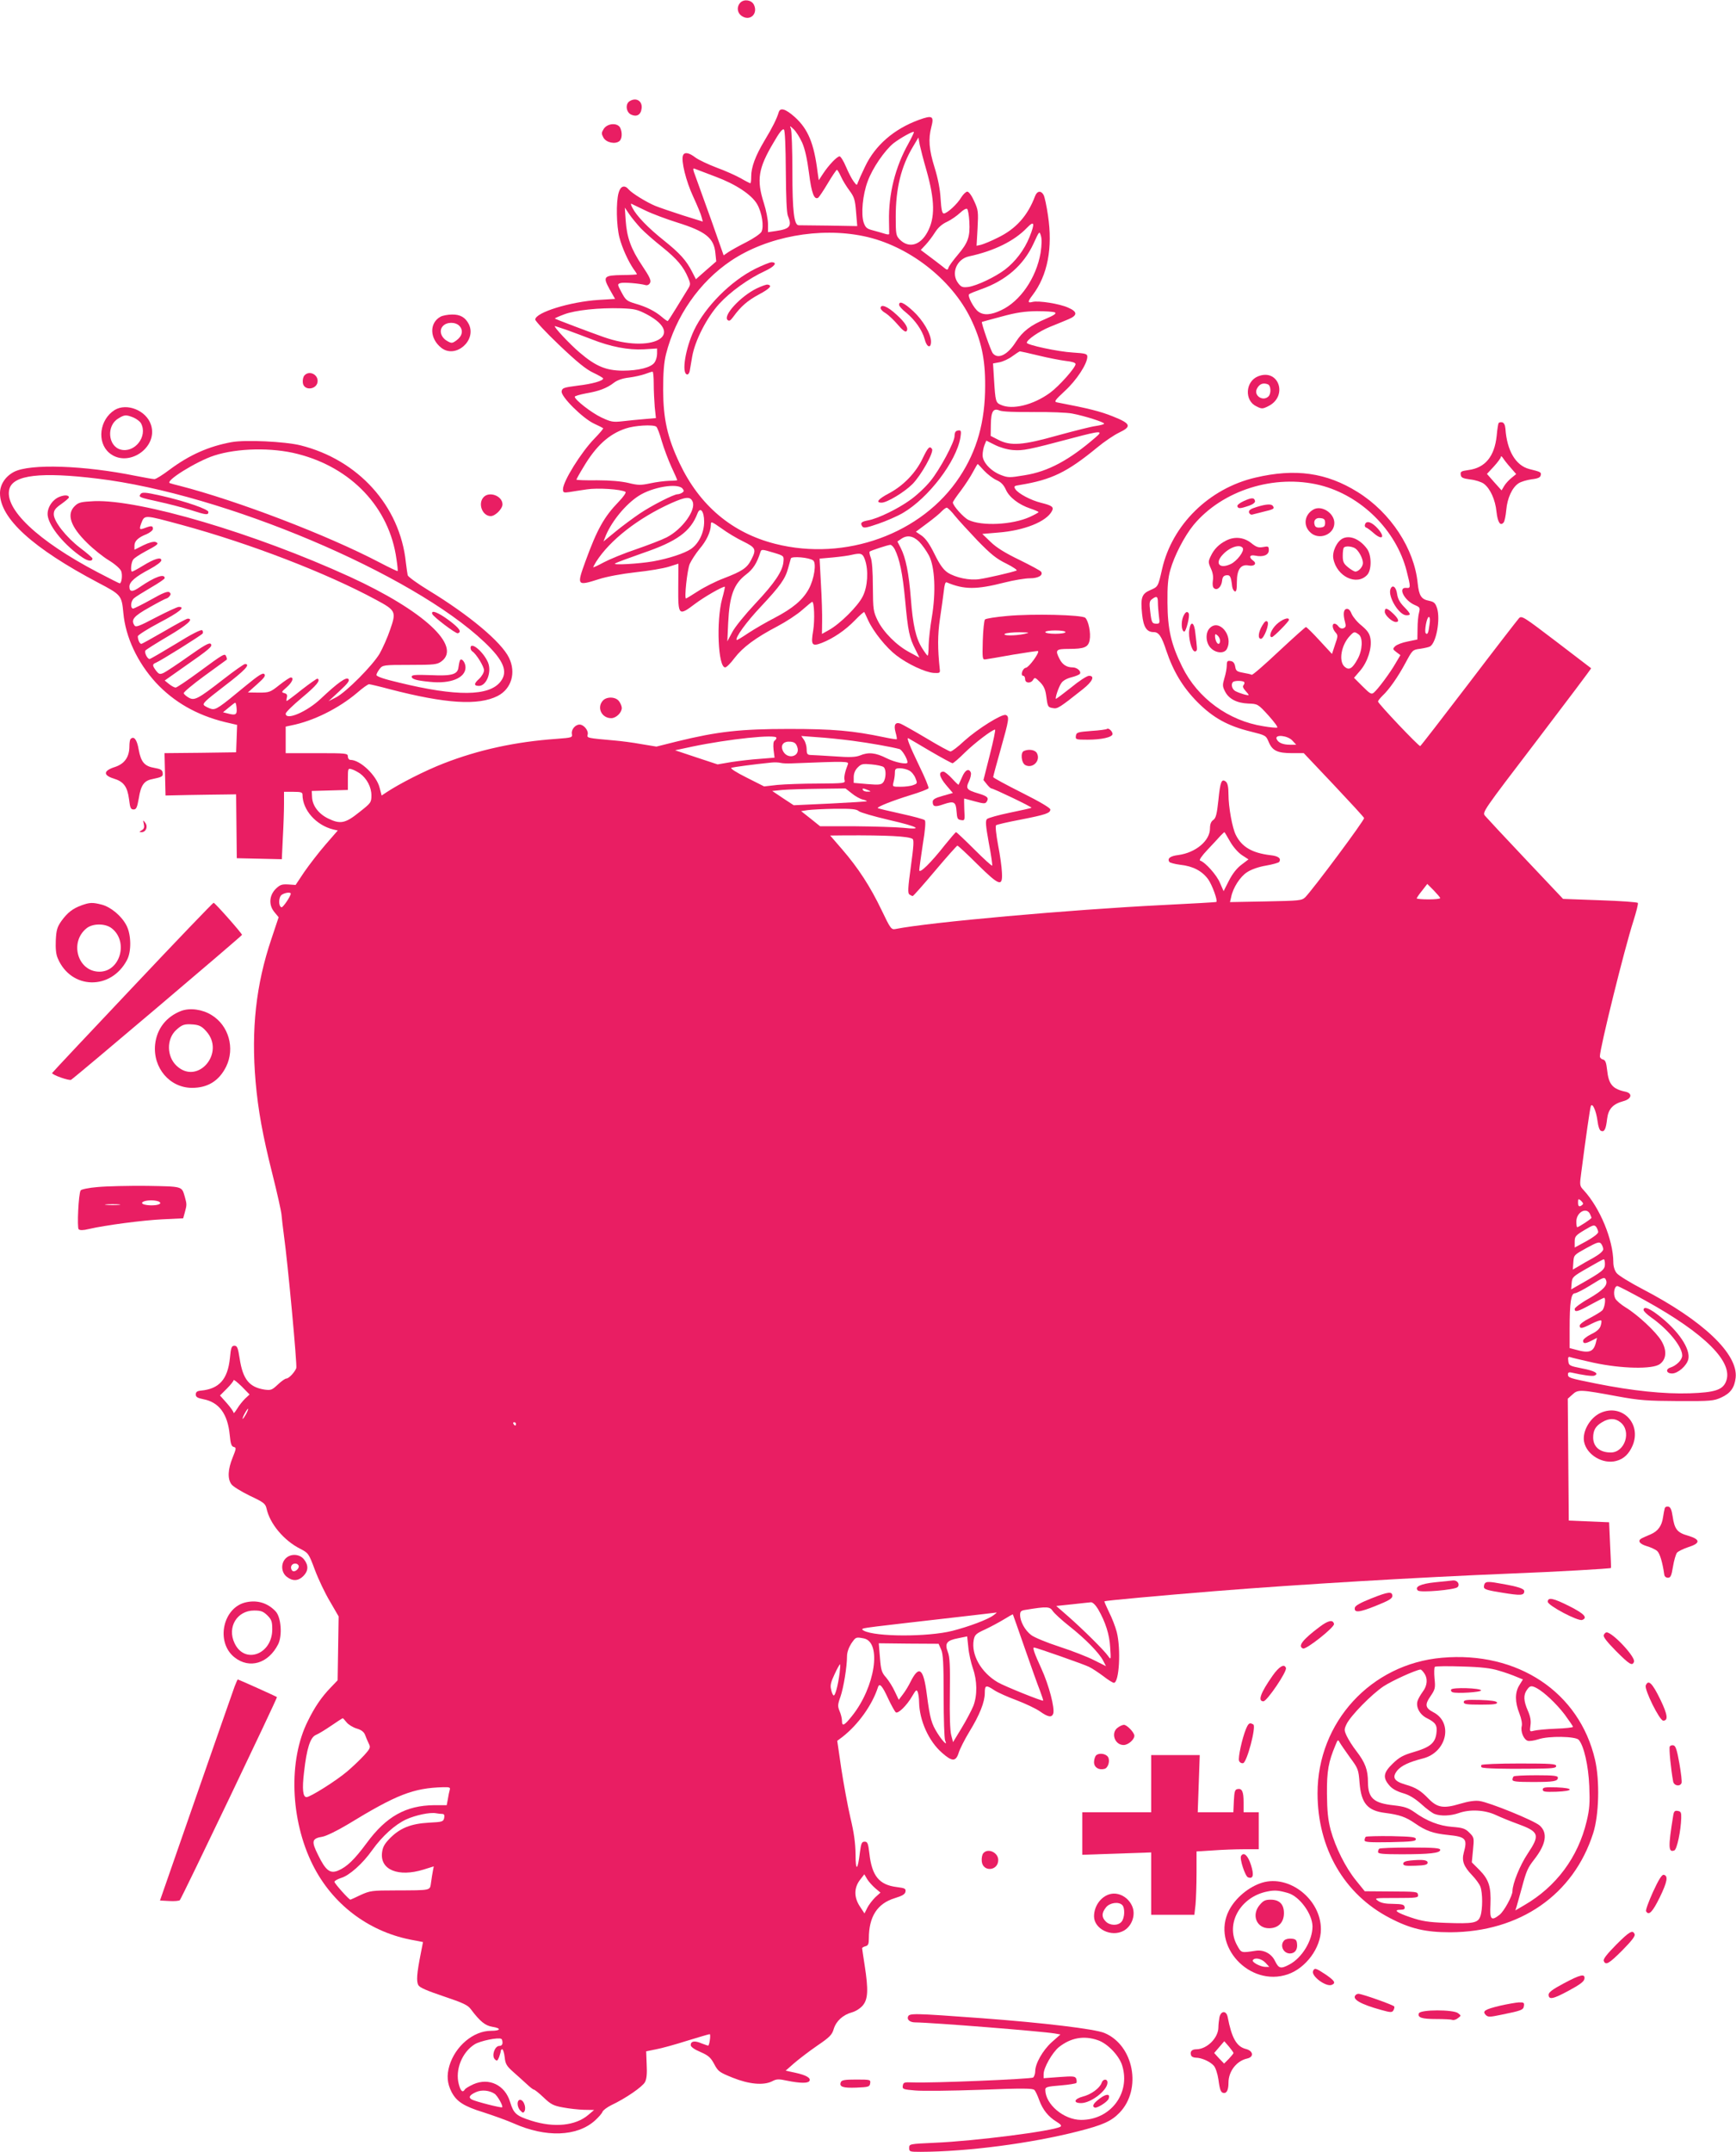 <?xml version="1.0" standalone="no"?>
<!DOCTYPE svg PUBLIC "-//W3C//DTD SVG 20010904//EN"
 "http://www.w3.org/TR/2001/REC-SVG-20010904/DTD/svg10.dtd">
<svg version="1.0" xmlns="http://www.w3.org/2000/svg"
 width="1033pt" height="1280pt" viewBox="0 0 1033 1280"
 preserveAspectRatio="xMidYMid meet">
<g transform="translate(0,1280) scale(0.1,-0.1)"
fill="#e91e63" stroke="none">
<path d="M4406 12785 c-24 -25 -20 -62 9 -81 49 -32 97 15 71 68 -14 28 -57
35 -80 13z"/>
<path d="M3748 12199 c-29 -16 -23 -67 8 -81 33 -15 58 -1 62 38 5 43 -32 66
-70 43z"/>
<path d="M4634 12133 c-12 -40 -38 -92 -84 -168 -55 -92 -80 -159 -80 -215 0
-22 -2 -40 -5 -40 -3 0 -29 13 -58 30 -29 16 -93 45 -143 63 -50 19 -107 46
-126 60 -39 30 -66 34 -74 12 -12 -31 18 -153 61 -245 24 -52 47 -107 50 -122
l7 -26 -119 37 c-65 21 -138 46 -163 56 -53 22 -139 75 -159 98 -24 29 -49 21
-60 -20 -16 -56 -13 -197 5 -266 16 -62 52 -141 85 -189 11 -14 19 -28 19 -30
0 -1 -39 -4 -86 -4 -112 -2 -118 -9 -77 -84 l33 -58 -98 -6 c-170 -11 -377
-75 -377 -117 0 -8 64 -77 143 -152 104 -99 159 -144 202 -164 32 -15 59 -31
59 -34 2 -14 -65 -33 -152 -43 -84 -11 -92 -14 -95 -34 -5 -31 125 -160 193
-192 28 -13 52 -25 54 -27 3 -2 -20 -29 -51 -61 -81 -83 -188 -256 -188 -302
0 -20 4 -22 38 -17 20 3 67 11 104 16 64 10 204 1 230 -15 5 -4 -12 -29 -40
-58 -88 -91 -129 -165 -198 -354 -53 -146 -52 -149 80 -107 46 15 137 32 219
41 77 8 165 23 197 33 l57 18 -1 -141 c-1 -169 2 -172 101 -97 55 41 159 101
176 101 2 0 -5 -33 -16 -72 -36 -134 -24 -408 18 -408 8 0 33 25 56 56 49 64
126 121 256 189 51 27 117 70 147 97 30 26 56 48 59 48 12 0 16 -107 6 -170
-15 -88 -8 -97 52 -74 68 27 139 75 196 134 29 30 54 52 56 49 1 -2 12 -24 23
-49 32 -69 108 -163 167 -208 67 -52 172 -101 223 -105 36 -2 39 0 36 23 -13
123 -13 202 1 298 9 59 19 133 23 165 4 39 9 56 17 53 104 -44 177 -44 345 -1
55 14 123 25 150 25 50 0 81 18 67 39 -3 6 -61 37 -128 70 -85 41 -137 73
-172 107 l-50 48 95 8 c155 12 286 65 319 127 14 25 1 34 -64 50 -61 15 -136
55 -153 81 -11 17 -8 20 26 25 190 31 282 76 462 224 41 34 99 73 128 87 78
37 72 54 -36 97 -75 30 -142 47 -330 83 -22 4 -17 11 45 69 69 63 133 161 133
203 0 17 -9 20 -87 25 -87 5 -273 45 -273 58 0 18 73 68 136 94 38 15 88 36
112 46 55 23 54 45 -2 69 -50 23 -176 43 -212 34 -30 -8 -30 1 0 40 90 118
121 282 92 474 -8 56 -20 111 -26 122 -15 28 -39 25 -51 -7 -44 -117 -114
-195 -222 -247 -39 -20 -84 -38 -99 -42 l-27 -6 6 105 c5 97 4 108 -20 160
-14 32 -32 57 -41 57 -8 0 -24 -15 -36 -34 -24 -41 -85 -96 -104 -96 -10 0
-15 24 -19 88 -3 56 -16 122 -36 186 -33 106 -38 169 -19 241 17 65 6 71 -74
42 -148 -54 -260 -151 -320 -277 -20 -41 -39 -84 -43 -95 -6 -19 -7 -19 -25 5
-11 14 -31 53 -46 88 -14 34 -32 62 -38 62 -15 0 -65 -52 -99 -104 l-25 -38
-7 48 c-21 171 -57 257 -136 328 -54 48 -86 58 -95 29z m139 -181 c17 -38 30
-98 41 -182 15 -120 31 -161 55 -146 5 4 31 42 57 86 26 44 51 80 54 80 3 0
14 -18 24 -40 10 -23 33 -60 51 -84 28 -38 33 -53 39 -127 l7 -84 -168 3 c-92
1 -173 2 -180 2 -28 0 -38 83 -38 320 0 129 -4 244 -9 255 -8 18 -6 18 16 -3
14 -13 37 -49 51 -80z m-97 -170 c1 -154 5 -247 12 -265 26 -62 13 -79 -70
-91 l-48 -7 0 48 c0 26 -11 83 -25 126 -44 138 -33 206 58 359 35 61 54 85 62
77 6 -6 10 -98 11 -247z m730 165 c-79 -140 -119 -301 -116 -461 1 -39 1 -74
1 -78 -1 -4 -13 -3 -28 2 -16 5 -47 14 -70 20 -35 9 -43 16 -54 47 -16 51 -6
164 24 244 28 78 101 184 154 227 39 30 115 73 121 67 2 -2 -13 -33 -32 -68z
m106 -157 c52 -183 53 -287 6 -372 -43 -79 -111 -96 -164 -43 -22 23 -24 31
-24 135 0 169 32 300 103 418 l32 54 8 -44 c5 -23 22 -90 39 -148z m-1254 -41
c121 -45 214 -107 247 -163 29 -50 42 -134 26 -165 -7 -12 -46 -39 -89 -61
-42 -21 -90 -48 -107 -59 l-29 -20 -71 202 c-40 111 -82 228 -94 261 -20 53
-20 58 -4 51 10 -4 64 -24 121 -46z m-418 -201 c41 -20 127 -52 191 -72 169
-53 218 -92 226 -183 l5 -48 -61 -53 -60 -53 -22 43 c-35 69 -74 112 -169 188
-94 75 -162 145 -187 194 -8 15 -11 26 -6 24 4 -2 42 -20 83 -40z m1928 -67
c5 -89 -7 -124 -68 -196 -28 -33 -53 -67 -56 -77 -5 -17 -8 -16 -37 8 -18 14
-54 42 -80 61 l-48 36 29 31 c16 17 41 50 56 74 18 28 41 49 72 63 25 12 59
36 77 53 18 17 36 28 42 23 5 -4 11 -38 13 -76z m-1955 -39 c23 -24 81 -75
128 -112 88 -71 126 -116 154 -183 15 -36 15 -40 -4 -70 -11 -18 -41 -67 -67
-109 -26 -43 -49 -78 -51 -78 -3 0 -19 11 -35 25 -40 34 -91 60 -158 79 -50
15 -57 21 -81 66 -26 48 -26 50 -7 56 19 6 114 -2 150 -12 10 -3 21 3 26 13 8
14 -2 36 -47 103 -67 100 -91 168 -98 270 l-5 75 27 -40 c15 -22 46 -59 68
-83z m2313 -52 c-31 -77 -84 -146 -145 -193 -59 -45 -169 -97 -219 -104 -34
-4 -42 -1 -60 22 -45 58 -10 144 64 160 150 32 270 92 344 169 45 47 50 30 16
-54z m66 -94 c-26 -150 -121 -288 -234 -341 -61 -29 -104 -32 -136 -9 -27 19
-67 94 -55 104 4 4 36 17 70 29 149 52 254 144 313 272 35 76 35 76 44 46 6
-19 5 -54 -2 -101z m-1052 99 c264 -55 521 -254 636 -490 63 -130 87 -240 86
-400 0 -213 -48 -385 -152 -542 -222 -338 -679 -504 -1097 -398 -257 65 -450
228 -569 479 -73 154 -97 263 -98 436 0 105 5 164 17 213 57 226 199 430 387
556 215 144 527 201 790 146z m-1291 -465 c236 -126 28 -235 -257 -135 -80 28
-286 106 -290 110 -2 2 23 13 55 25 66 25 207 40 339 36 81 -3 97 -7 153 -36z
m2429 11 c9 -6 -7 -17 -54 -37 -92 -39 -139 -75 -180 -139 -48 -76 -105 -104
-136 -67 -12 14 -71 184 -65 187 1 1 54 15 117 32 88 24 137 31 210 32 52 0
101 -3 108 -8z m-2902 -105 c38 -14 103 -38 144 -54 114 -45 219 -65 311 -60
l79 5 0 -31 c0 -18 -7 -41 -15 -52 -20 -30 -96 -49 -190 -49 -99 1 -160 26
-256 108 -57 48 -159 157 -147 157 3 0 36 -11 74 -24z m2804 -151 c57 -14 130
-28 162 -32 37 -4 58 -10 58 -19 0 -21 -97 -130 -151 -170 -100 -73 -225 -104
-294 -72 -30 13 -32 21 -40 149 l-6 97 38 7 c21 4 56 20 77 36 22 16 42 29 45
29 4 0 53 -11 111 -25z m-2290 -167 c0 -40 3 -103 6 -139 l7 -66 -69 -6 c-38
-3 -97 -9 -131 -13 -55 -6 -68 -4 -125 23 -59 28 -158 105 -158 123 0 4 30 13
67 20 77 13 125 31 167 64 20 15 52 26 89 30 32 4 75 14 95 21 21 8 40 14 45
14 4 1 7 -32 7 -71z m2260 -169 c96 1 200 -3 230 -9 74 -14 190 -51 190 -60 0
-4 -22 -10 -49 -14 -26 -3 -128 -29 -227 -56 -209 -59 -281 -64 -354 -26 l-45
23 1 66 c1 80 14 101 52 85 17 -7 93 -10 202 -9z m-2245 -87 c6 -4 21 -43 33
-87 13 -43 39 -113 58 -154 19 -40 34 -75 34 -77 0 -2 -21 -4 -47 -4 -27 -1
-77 -7 -113 -15 -57 -12 -73 -12 -130 2 -42 10 -109 16 -187 16 -68 -1 -123 1
-123 4 0 2 18 36 41 73 75 127 151 197 252 231 52 18 163 25 182 11z m2615
-63 c-157 -136 -283 -204 -423 -226 -89 -15 -99 -15 -140 1 -61 23 -111 77
-110 119 0 17 5 44 11 59 l11 27 50 -25 c29 -15 73 -28 107 -31 61 -5 92 1
359 72 166 44 182 44 135 4z m-664 -199 c20 -21 53 -47 74 -56 27 -12 42 -28
55 -56 20 -46 77 -90 146 -113 27 -9 49 -19 49 -21 0 -3 -24 -16 -52 -29 -104
-47 -285 -56 -365 -18 -29 14 -93 85 -93 104 0 5 21 36 48 71 26 35 58 84 72
111 14 26 26 47 28 47 1 0 18 -18 38 -40z m-1795 -106 c10 -13 10 -17 -2 -25
-8 -5 -20 -9 -27 -9 -23 0 -156 -68 -227 -116 -38 -26 -102 -73 -142 -106
l-72 -59 15 38 c37 86 118 184 194 233 82 53 232 78 261 44z m60 -77 c23 -50
-62 -167 -155 -214 -27 -14 -108 -45 -180 -70 -72 -24 -159 -60 -193 -78 -35
-19 -63 -32 -63 -29 0 2 8 17 17 32 82 129 250 260 447 349 86 38 113 41 127
10z m1561 -85 c21 -26 82 -92 135 -148 79 -81 112 -108 172 -137 40 -20 67
-39 60 -41 -32 -12 -178 -45 -221 -51 -59 -9 -142 9 -189 39 -26 18 -47 47
-78 110 -30 61 -53 93 -77 110 l-34 23 67 50 c38 28 77 60 87 72 11 11 24 21
30 21 6 -1 28 -22 48 -48z m-1492 -35 c0 -65 -31 -130 -79 -163 -39 -26 -130
-56 -223 -73 -86 -15 -246 -24 -228 -13 8 6 83 33 165 62 203 69 284 128 325
235 16 43 40 15 40 -48z m233 -118 c75 -37 79 -47 47 -109 -25 -49 -54 -68
-163 -110 -48 -18 -117 -53 -154 -77 -36 -23 -68 -43 -71 -43 -11 0 7 168 22
205 10 22 36 62 58 89 42 49 67 102 68 144 0 22 3 21 63 -21 34 -25 92 -60
130 -78z m1046 -1 c18 -18 44 -55 59 -83 35 -68 42 -216 17 -366 -10 -57 -18
-132 -19 -166 0 -35 -3 -63 -6 -63 -3 0 -17 19 -32 43 -38 59 -56 138 -68 297
-12 151 -30 241 -60 300 l-20 39 22 15 c35 25 71 19 107 -16z m-145 -45 c29
-58 47 -143 62 -303 17 -184 25 -223 61 -293 l24 -49 -59 32 c-76 40 -155 119
-190 190 -25 52 -27 63 -28 200 0 89 -5 156 -13 174 -6 16 -9 31 -6 35 7 6
104 38 122 40 7 1 19 -11 27 -26z m-719 -21 c59 -18 60 -19 57 -52 -4 -57 -53
-129 -167 -250 -61 -65 -123 -141 -138 -171 l-29 -54 5 110 c8 164 34 232 107
288 41 31 64 67 84 130 7 21 7 21 81 -1z m542 -42 c22 -63 16 -160 -13 -217
-28 -58 -136 -165 -202 -201 l-41 -23 1 73 c1 40 -2 141 -7 224 l-8 151 79 7
c43 4 95 11 114 16 53 12 64 8 77 -30z m-308 -4 c20 -16 6 -110 -26 -169 -36
-66 -96 -116 -203 -172 -49 -25 -119 -66 -156 -90 -37 -25 -68 -44 -70 -42
-12 12 58 108 144 199 114 122 145 164 162 229 7 24 14 50 16 57 4 15 111 6
133 -12z"/>
<path d="M4494 11201 c-146 -73 -297 -225 -364 -365 -51 -108 -75 -253 -43
-263 7 -3 14 6 17 19 2 13 9 52 15 88 17 95 87 232 161 313 66 72 175 150 270
194 59 27 79 53 41 53 -10 0 -54 -18 -97 -39z"/>
<path d="M4504 11085 c-97 -47 -202 -161 -175 -188 10 -9 17 -5 34 18 45 62
84 96 152 133 66 35 83 54 53 59 -7 2 -36 -9 -64 -22z"/>
<path d="M5350 10987 c0 -8 18 -28 41 -46 54 -44 97 -106 111 -158 12 -49 38
-59 38 -15 0 46 -48 128 -107 182 -54 50 -83 62 -83 37z"/>
<path d="M5240 10967 c0 -7 13 -21 30 -30 16 -10 48 -40 72 -68 25 -30 45 -46
51 -40 16 16 -3 49 -59 100 -53 49 -94 65 -94 38z"/>
<path d="M5687 10233 c-4 -3 -7 -16 -7 -27 0 -36 -88 -200 -144 -268 -30 -37
-84 -87 -120 -112 -73 -53 -193 -111 -249 -121 -42 -8 -49 -15 -37 -35 8 -13
22 -11 95 14 47 16 114 45 148 65 152 89 318 306 342 449 5 33 4 42 -7 42 -8
0 -18 -3 -21 -7z"/>
<path d="M5491 10075 c-40 -86 -115 -164 -202 -210 -63 -33 -81 -55 -43 -55
32 0 135 62 183 110 52 52 129 190 117 209 -14 21 -24 10 -55 -54z"/>
<path d="M3593 12034 c-15 -24 -15 -29 -2 -53 16 -29 70 -41 95 -20 16 13 18
52 4 80 -17 30 -75 26 -97 -7z"/>
<path d="M2621 10916 c-67 -37 -65 -130 5 -185 85 -67 213 45 163 142 -20 39
-51 57 -99 56 -25 0 -56 -6 -69 -13z m113 -55 c24 -26 17 -60 -17 -85 -26 -19
-30 -19 -55 -5 -38 21 -51 63 -27 89 23 26 76 26 99 1z"/>
<path d="M1811 10566 c-7 -8 -11 -27 -9 -43 6 -51 88 -41 88 11 0 42 -53 63
-79 32z"/>
<path d="M7485 10561 c-75 -31 -81 -144 -9 -178 31 -16 37 -16 69 0 122 58 65
229 -60 178z m59 -47 c19 -7 21 -55 4 -72 -33 -33 -91 6 -68 47 14 27 36 36
64 25z"/>
<path d="M682 10361 c-90 -57 -107 -191 -32 -255 111 -93 294 32 248 168 -28
85 -144 131 -216 87z m113 -45 c18 -8 38 -23 44 -34 42 -78 -38 -179 -122
-156 -75 21 -84 142 -14 184 38 24 47 24 92 6z"/>
<path d="M8917 10283 c-2 -4 -8 -38 -11 -75 -13 -124 -69 -191 -168 -204 -43
-6 -49 -9 -46 -28 2 -17 12 -22 57 -28 30 -3 66 -15 80 -25 38 -28 69 -95 76
-168 7 -63 23 -87 43 -62 5 7 12 39 15 73 6 71 35 134 73 159 15 10 50 20 78
24 37 4 52 11 54 24 4 18 1 20 -68 37 -81 21 -133 109 -142 240 -2 23 -9 36
-20 38 -9 2 -18 -1 -21 -5z m72 -265 l33 -38 -27 -22 c-15 -12 -35 -33 -44
-48 l-16 -27 -44 49 -43 49 41 44 c23 25 41 50 42 57 0 7 5 4 12 -6 7 -11 27
-37 46 -58z"/>
<path d="M1378 10170 c-136 -25 -251 -76 -369 -164 -41 -31 -81 -56 -90 -56
-9 0 -59 9 -110 19 -309 63 -630 74 -726 24 -51 -27 -83 -75 -83 -127 0 -150
196 -327 584 -532 137 -72 140 -75 150 -180 13 -144 84 -295 194 -415 107
-115 243 -193 410 -234 l73 -17 -3 -82 -3 -81 -213 -3 -213 -2 3 -126 3 -126
140 3 c77 1 172 3 210 3 l70 1 2 -190 2 -190 134 -3 134 -3 6 128 c4 71 7 161
7 201 l0 72 55 0 c46 0 55 -3 55 -17 0 -91 81 -182 183 -207 l27 -6 -73 -84
c-40 -46 -96 -119 -126 -162 l-52 -78 -45 3 c-38 2 -48 -2 -74 -27 -39 -40
-42 -97 -6 -139 l24 -29 -43 -129 c-92 -272 -121 -539 -94 -850 15 -170 42
-319 100 -549 28 -111 52 -219 54 -241 2 -22 8 -76 14 -120 23 -162 80 -776
74 -793 -9 -24 -44 -62 -59 -62 -7 0 -30 -16 -51 -36 -34 -32 -41 -35 -78 -30
-92 14 -130 61 -149 185 -10 65 -15 76 -31 76 -17 0 -21 -10 -27 -74 -13 -126
-64 -183 -173 -193 -22 -2 -30 -8 -30 -23 0 -15 10 -21 45 -28 94 -18 145 -88
157 -213 5 -52 10 -68 24 -71 16 -4 15 -9 -7 -64 -28 -69 -31 -125 -7 -158 9
-13 58 -43 109 -68 83 -39 93 -47 100 -76 19 -90 103 -191 201 -240 48 -25 50
-27 87 -126 21 -56 61 -140 90 -188 l51 -88 -3 -190 -3 -190 -43 -45 c-52 -54
-93 -113 -134 -197 -117 -232 -105 -588 29 -856 116 -232 327 -393 578 -444
l78 -15 -14 -72 c-23 -116 -26 -161 -14 -184 8 -15 50 -33 151 -67 116 -39
144 -52 162 -77 54 -72 85 -97 127 -104 56 -9 52 -24 -7 -24 -105 0 -213 -91
-248 -208 -17 -58 -13 -105 13 -156 30 -57 73 -85 190 -121 62 -20 142 -49
178 -65 192 -86 379 -80 486 17 21 19 41 42 44 51 3 9 27 27 53 40 85 40 185
109 200 137 10 19 13 51 10 105 l-3 78 59 12 c33 6 116 29 185 51 69 21 129
39 134 39 7 0 0 -58 -8 -68 -1 -1 -19 5 -40 13 -41 18 -65 14 -65 -10 0 -10
22 -26 58 -41 48 -21 61 -33 82 -72 23 -44 31 -49 110 -81 97 -39 184 -47 235
-21 26 14 39 14 90 3 75 -15 122 -16 131 -2 11 18 -18 35 -81 49 l-60 13 50
44 c28 24 89 71 137 104 75 51 89 65 99 100 15 48 55 84 109 99 22 6 50 24 64
41 31 37 34 92 11 239 -8 52 -15 98 -15 101 0 4 9 9 20 12 16 4 20 14 20 46 0
130 50 208 154 240 46 14 62 24 64 39 3 18 -4 21 -51 27 -106 13 -149 66 -164
201 -7 60 -11 69 -28 69 -17 0 -21 -9 -28 -62 -13 -111 -26 -118 -26 -14 -1
67 -9 129 -31 220 -16 69 -40 200 -54 291 l-24 165 32 24 c93 73 176 189 210
294 9 29 26 10 62 -69 19 -40 39 -76 45 -80 14 -8 64 40 96 95 23 39 27 43 34
26 4 -11 8 -38 8 -60 2 -110 58 -233 136 -301 61 -54 83 -54 100 1 7 22 35 78
63 124 61 99 92 177 92 231 0 47 7 49 58 15 20 -13 80 -40 132 -59 52 -20 114
-49 138 -66 48 -34 70 -38 79 -14 11 31 -25 170 -71 270 -41 89 -53 124 -43
124 12 0 300 -101 327 -115 19 -9 58 -35 86 -56 28 -22 56 -39 62 -39 32 0 43
202 17 303 -8 31 -29 85 -46 118 -16 34 -29 62 -27 64 5 4 333 34 653 60 524
42 1208 82 1765 105 264 10 592 29 596 33 1 1 -1 63 -5 137 l-6 135 -120 5
-120 5 -3 362 -3 363 28 25 c33 31 46 30 268 -11 131 -24 176 -27 360 -28 195
-1 213 1 257 21 55 25 79 58 86 118 15 141 -193 339 -554 527 -73 38 -143 81
-154 95 -13 16 -20 41 -20 67 -1 131 -79 321 -177 427 -24 26 -24 28 -13 110
26 201 51 375 56 389 9 24 32 -27 40 -88 4 -33 12 -56 21 -59 20 -8 29 10 36
71 7 59 34 89 97 106 49 13 56 46 13 56 -78 16 -101 44 -110 130 -5 44 -10 58
-25 62 -10 2 -18 11 -18 18 0 49 146 640 200 807 17 54 29 101 26 106 -3 5
-105 12 -226 16 l-219 8 -223 236 c-123 130 -231 246 -241 258 -18 21 -15 25
308 448 179 235 325 429 323 430 -2 2 -95 73 -208 159 -193 147 -205 155 -221
139 -9 -10 -144 -184 -299 -388 -155 -203 -285 -371 -289 -373 -8 -3 -251 253
-251 265 0 5 12 20 26 34 40 37 93 113 138 197 41 76 41 77 88 83 26 4 52 10
58 14 37 23 62 162 41 228 -10 30 -18 37 -46 43 -48 9 -61 30 -69 104 -20 206
-161 421 -357 543 -186 116 -371 142 -609 86 -275 -64 -495 -280 -555 -544
-24 -106 -24 -105 -70 -125 -51 -22 -59 -44 -49 -143 8 -77 27 -107 69 -107
30 0 47 -24 75 -110 42 -125 99 -219 185 -306 94 -94 180 -142 319 -176 87
-22 89 -22 106 -63 22 -51 52 -65 140 -65 l68 0 177 -187 c98 -104 180 -193
182 -199 4 -11 -303 -423 -350 -471 -21 -20 -33 -21 -235 -25 l-213 -4 7 30
c11 56 54 122 95 148 24 16 69 32 112 39 40 7 75 17 79 22 13 21 -5 35 -52 40
-108 13 -170 48 -206 120 -21 40 -44 167 -44 242 0 44 -5 66 -15 75 -26 21
-34 1 -45 -110 -9 -84 -15 -107 -31 -118 -13 -9 -19 -25 -19 -50 0 -73 -85
-144 -188 -158 -49 -6 -67 -20 -54 -41 4 -5 33 -13 65 -17 76 -8 130 -37 166
-86 24 -34 58 -127 49 -135 -2 -2 -149 -10 -328 -19 -541 -27 -1382 -102
-1581 -142 -25 -5 -30 1 -83 112 -67 140 -139 251 -235 362 l-71 82 92 1 c247
1 372 -5 398 -21 9 -6 7 -42 -10 -165 -18 -130 -19 -159 -8 -166 7 -5 16 -9
19 -9 4 0 64 68 133 150 70 83 130 150 133 150 4 0 58 -50 119 -111 131 -129
151 -136 146 -49 -1 30 -11 104 -23 164 -11 60 -17 112 -12 117 4 4 69 19 143
33 153 30 180 39 180 61 0 9 -62 46 -170 100 -93 47 -170 88 -170 93 0 4 20
79 45 167 50 177 52 193 30 202 -23 8 -167 -82 -247 -154 -37 -35 -74 -63 -82
-63 -7 0 -73 36 -146 80 -74 44 -142 82 -153 86 -30 10 -40 -8 -28 -52 6 -21
9 -39 7 -41 -2 -2 -34 3 -72 11 -191 40 -307 50 -569 50 -288 0 -424 -15 -665
-74 l-124 -31 -91 15 c-49 9 -119 18 -155 21 -170 15 -168 15 -163 36 6 23
-23 59 -48 59 -26 0 -51 -30 -46 -56 4 -21 0 -22 -92 -29 -243 -17 -463 -65
-671 -146 -111 -43 -264 -121 -342 -173 l-27 -18 -12 46 c-18 73 -115 166
-174 166 -8 0 -15 9 -15 20 0 19 -7 20 -185 20 l-185 0 0 79 0 79 33 7 c132
26 282 101 392 194 32 28 64 51 71 51 6 0 62 -13 125 -30 332 -86 525 -98 640
-40 82 42 111 138 68 227 -45 94 -238 255 -478 401 -66 40 -122 81 -125 90 -2
9 -7 44 -11 77 -35 336 -283 610 -627 696 -93 23 -329 34 -410 19z m392 -70
c321 -81 547 -320 589 -625 6 -38 9 -71 7 -72 -1 -2 -50 21 -107 51 -315 165
-848 368 -1189 456 -25 6 -51 13 -59 16 -33 11 158 130 263 164 139 45 344 49
496 10z m-1190 -147 c751 -90 1874 -565 2303 -973 115 -109 142 -176 95 -235
-68 -87 -261 -89 -605 -5 -86 20 -133 36 -133 45 0 7 9 23 19 36 18 23 23 24
179 24 147 0 163 2 189 21 122 91 -107 302 -545 503 -567 259 -1246 460 -1521
450 -78 -4 -93 -7 -115 -28 -52 -49 -27 -123 72 -220 37 -37 96 -84 131 -105
36 -22 66 -49 72 -63 9 -23 3 -73 -9 -73 -3 0 -62 30 -131 66 -357 187 -558
378 -525 496 23 83 188 102 524 61z m7275 -39 c245 -62 453 -268 515 -510 25
-98 25 -104 -2 -101 -53 5 -11 -77 53 -103 28 -12 30 -16 23 -44 -5 -17 -9
-60 -9 -96 l-1 -64 -58 -12 c-32 -6 -65 -19 -74 -28 -16 -16 -15 -18 7 -35
l24 -18 -29 -49 c-32 -56 -104 -153 -129 -174 -14 -12 -22 -8 -67 37 l-51 51
37 43 c44 52 70 133 61 189 -5 31 -17 48 -52 78 -26 20 -52 52 -60 70 -9 23
-19 32 -31 30 -18 -4 -21 -32 -8 -80 6 -22 4 -29 -9 -35 -11 -4 -22 0 -30 10
-7 10 -17 17 -24 17 -17 0 -13 -31 6 -52 15 -17 15 -22 -3 -73 l-18 -55 -74
80 c-40 44 -77 80 -81 80 -4 0 -76 -65 -161 -144 -85 -80 -157 -143 -162 -140
-4 3 -27 8 -50 12 -38 7 -44 11 -48 37 -4 21 -12 31 -28 33 -18 3 -22 -1 -22
-26 0 -16 -6 -50 -14 -75 -12 -41 -12 -50 3 -79 22 -45 70 -70 138 -73 57 -2
58 -2 121 -71 34 -38 58 -70 52 -72 -5 -2 -42 1 -82 8 -207 32 -391 166 -483
353 -67 135 -87 225 -88 382 -1 96 3 147 17 195 23 83 84 201 138 267 172 207
481 304 753 237z m-6775 -236 c408 -111 862 -286 1158 -446 117 -63 121 -70
84 -176 -16 -48 -45 -112 -63 -144 -43 -72 -199 -229 -259 -260 l-45 -23 65
60 c51 47 62 63 53 72 -13 13 -61 -20 -165 -118 -83 -78 -208 -131 -208 -88 0
8 44 51 98 96 85 71 112 103 91 112 -4 1 -45 -28 -93 -65 -47 -38 -88 -68 -90
-68 -2 0 -2 9 1 21 4 15 0 22 -15 26 -19 5 -18 7 14 35 33 29 45 58 24 58 -6
0 -36 -20 -68 -45 -54 -43 -60 -45 -122 -45 l-65 1 55 49 c42 37 52 51 43 60
-9 10 -35 -7 -113 -71 -157 -130 -175 -142 -202 -136 -12 3 -31 12 -41 19 -15
12 -3 24 118 117 122 93 158 131 123 131 -7 0 -65 -41 -128 -90 -153 -119
-173 -129 -207 -110 -14 8 -28 20 -30 26 -2 6 54 53 124 104 71 52 130 95 132
96 2 2 1 10 -3 19 -8 21 -14 17 -165 -94 -68 -50 -129 -91 -136 -91 -7 0 -24
9 -39 21 l-26 21 112 79 c158 110 175 125 162 139 -9 9 -41 -10 -132 -74 -66
-47 -133 -91 -147 -98 -24 -11 -29 -9 -46 12 -23 31 -24 39 -1 48 29 12 271
163 278 174 3 5 2 14 -3 19 -6 6 -64 -23 -157 -81 -81 -49 -151 -90 -156 -90
-13 0 -32 38 -25 50 4 6 65 44 136 86 114 67 155 104 116 104 -7 0 -70 -34
-140 -75 -71 -41 -132 -75 -136 -75 -10 0 -21 25 -21 45 0 7 58 44 130 82 118
62 156 93 114 93 -9 0 -69 -28 -135 -62 -101 -53 -121 -61 -129 -48 -22 33 -6
54 89 107 51 29 97 53 101 53 4 0 13 6 19 14 8 10 8 16 -1 23 -9 8 -40 -4
-108 -43 -52 -29 -101 -53 -107 -54 -19 0 -16 45 5 62 9 8 54 36 100 63 45 26
82 51 82 56 0 29 -59 8 -148 -53 -44 -31 -62 -30 -62 3 0 28 38 60 120 103 41
22 70 44 70 53 0 22 -41 10 -111 -33 -31 -19 -59 -34 -63 -34 -11 0 -6 56 7
72 6 9 39 30 72 48 74 39 84 47 61 56 -11 4 -39 -3 -72 -19 l-54 -27 0 24 c0
28 22 49 73 69 20 9 37 23 37 31 0 19 -9 20 -46 6 -34 -13 -37 -10 -24 26 21
53 14 53 240 -8z m5810 -462 c0 -18 3 -54 6 -80 6 -42 5 -46 -14 -46 -27 0
-30 6 -38 75 -6 50 -4 60 11 71 28 21 35 17 35 -20z m1616 -133 c-6 -48 -12
-61 -22 -50 -10 10 6 97 18 97 7 0 9 -16 4 -47z m-421 -57 c26 -19 23 -94 -7
-147 -31 -57 -51 -68 -77 -45 -37 33 -20 129 31 183 25 27 28 27 53 9z m-682
-283 c4 -3 2 -11 -3 -18 -7 -8 -3 -18 10 -33 11 -12 20 -23 20 -26 0 -6 -52 9
-79 23 -20 11 -28 41 -14 54 8 9 58 9 66 0z m-5995 -158 c3 -37 -6 -42 -57
-28 l-24 6 34 28 c19 16 36 29 39 29 3 0 7 -16 8 -35z m4482 -275 l-38 -150
20 -25 c11 -14 23 -25 27 -25 13 0 244 -111 239 -115 -2 -2 -59 -15 -128 -29
-68 -14 -129 -31 -137 -38 -10 -11 -8 -37 11 -143 14 -71 22 -132 20 -134 -3
-3 -51 41 -107 97 -56 56 -105 102 -108 102 -3 0 -33 -35 -67 -77 -83 -106
-152 -173 -152 -149 0 10 10 79 21 153 15 89 18 138 12 144 -6 6 -70 23 -143
39 -73 16 -135 31 -137 33 -6 7 87 44 194 77 57 17 105 36 108 41 3 5 -21 64
-54 131 -61 127 -79 174 -65 166 5 -3 64 -37 131 -77 67 -39 126 -71 131 -71
5 0 38 28 73 63 57 56 163 137 180 137 4 0 -10 -68 -31 -150z m-1270 101 c0
-6 -5 -13 -11 -17 -7 -4 -9 -24 -6 -54 l6 -47 -87 -7 c-48 -3 -124 -12 -170
-19 l-82 -14 -127 42 -126 42 103 22 c215 45 500 75 500 52z m450 -17 c107
-14 240 -38 283 -50 15 -5 47 -58 47 -79 0 -15 -73 -1 -125 25 -65 33 -108 37
-158 16 -26 -10 -60 -12 -153 -5 -65 4 -129 8 -141 8 -19 1 -23 7 -23 34 0 18
-7 43 -16 56 l-16 23 93 -7 c52 -3 146 -13 209 -21z m2620 1 l23 -25 -37 0
c-42 0 -71 12 -80 35 -10 28 66 20 94 -10z m-2946 -38 c21 -58 -60 -79 -86
-22 -15 34 5 57 46 53 23 -2 33 -10 40 -31z m-34 -98 c328 13 343 13 335 -6
-17 -43 -25 -79 -19 -95 5 -17 -6 -18 -158 -19 -90 0 -198 -4 -242 -8 l-79 -9
-105 53 c-62 31 -98 54 -90 58 13 4 129 20 238 31 19 2 44 1 55 -2 11 -3 40
-4 65 -3z m548 -22 c16 -13 15 -67 -2 -90 -12 -15 -24 -17 -95 -11 l-81 7 0
34 c0 22 8 42 24 58 21 21 30 23 82 18 33 -3 65 -10 72 -16z m-3116 -38 c41
-30 68 -81 68 -130 0 -43 -3 -46 -73 -101 -82 -66 -112 -72 -184 -37 -56 27
-93 75 -96 125 l-2 39 108 3 107 3 0 65 c0 63 1 65 23 58 12 -3 34 -15 49 -25z
m3267 18 c14 -6 31 -27 38 -45 13 -31 12 -33 -13 -42 -14 -6 -48 -10 -75 -10
-49 0 -49 0 -42 28 4 15 8 39 8 55 0 23 4 27 30 27 17 0 41 -6 54 -13z m-341
-136 c20 -17 50 -33 65 -37 15 -3 26 -8 25 -10 -2 -2 -101 -8 -219 -14 l-216
-10 -64 42 -64 43 60 6 c33 3 131 6 218 7 l158 2 37 -29z m97 19 c19 -8 19 -9
-2 -9 -12 -1 -25 4 -28 9 -7 12 2 12 30 0z m-55 -125 c9 -8 89 -31 178 -52
175 -40 213 -61 85 -47 -43 4 -171 8 -285 9 l-208 0 -56 45 -57 45 39 6 c21 3
95 7 163 8 98 1 128 -2 141 -14z m2209 -180 c18 -32 47 -65 70 -81 l40 -26
-42 -32 c-27 -20 -53 -53 -74 -94 l-32 -63 -22 50 c-19 46 -87 122 -118 132
-7 3 10 28 44 64 31 33 66 70 77 83 12 12 22 22 24 22 1 0 16 -25 33 -55z
m1251 -337 c0 -5 -31 -8 -70 -8 -38 0 -70 3 -70 6 0 3 14 24 32 46 l31 40 38
-38 c21 -22 38 -42 39 -46z m-6840 26 c0 -15 -46 -83 -55 -81 -19 6 -18 60 1
74 18 13 54 18 54 7z m7690 -1844 c0 -4 -7 -10 -15 -14 -11 -4 -15 2 -15 21 0
21 2 24 15 13 8 -7 15 -16 15 -20z m40 -59 c5 -11 10 -22 10 -25 0 -6 -76 -56
-85 -56 -3 0 -5 15 -5 34 0 54 58 87 80 47z m50 -110 c0 -9 -30 -32 -70 -54
l-70 -38 0 34 c0 32 5 38 58 70 51 30 58 33 70 19 6 -9 12 -23 12 -31z m30
-102 c0 -11 -22 -30 -57 -50 -32 -17 -73 -41 -91 -52 l-33 -19 3 43 c3 44 4
44 78 85 66 36 77 39 88 25 6 -8 12 -23 12 -32z m10 -89 c0 -32 -15 -44 -143
-117 l-58 -33 3 38 c3 35 7 39 93 88 50 29 93 53 98 53 4 1 7 -12 7 -29z m7
-96 c11 -29 -18 -59 -102 -108 -47 -26 -85 -55 -85 -62 0 -22 18 -17 96 26 40
22 76 40 79 40 12 0 4 -60 -11 -75 -9 -9 -43 -29 -75 -46 -33 -16 -59 -36 -59
-44 0 -21 13 -19 71 11 28 14 54 23 57 19 3 -3 1 -18 -4 -33 -6 -18 -25 -34
-57 -49 -26 -13 -47 -30 -47 -38 0 -19 13 -19 52 1 l31 16 -7 -29 c-14 -55
-40 -64 -118 -42 l-38 10 0 112 c0 161 8 213 31 214 11 1 52 22 92 47 82 51
85 52 94 30z m233 -120 c358 -198 528 -369 480 -483 -20 -49 -67 -64 -215 -69
-154 -5 -343 15 -558 58 -163 33 -167 34 -167 56 0 10 7 13 23 9 60 -14 122
-23 134 -18 31 12 2 29 -73 43 -75 15 -79 17 -82 44 -3 23 0 27 12 23 8 -3 71
-18 138 -33 167 -36 352 -40 395 -8 39 29 43 81 9 138 -31 53 -142 156 -213
199 -28 17 -56 41 -62 54 -13 27 -5 73 13 73 6 0 81 -39 166 -86z m-8332 -584
c-14 -14 -36 -41 -47 -60 -12 -19 -21 -30 -21 -24 0 6 -18 32 -40 57 l-41 46
41 41 c22 22 40 45 40 50 0 6 21 -11 48 -37 l47 -48 -27 -25z m7 -90 c-9 -16
-18 -30 -21 -30 -2 0 2 14 11 30 9 17 18 30 21 30 2 0 -2 -13 -11 -30z m1605
-60 c0 -5 -2 -10 -4 -10 -3 0 -8 5 -11 10 -3 6 -1 10 4 10 6 0 11 -4 11 -10z
m3464 -1102 c44 -76 68 -151 72 -228 5 -74 5 -75 -13 -50 -22 32 -148 157
-238 236 l-70 61 95 10 c52 6 103 11 112 12 10 0 27 -16 42 -41z m-269 -12 c9
-13 53 -54 99 -90 95 -75 176 -158 200 -204 l17 -33 -72 36 c-39 20 -132 56
-206 80 -74 24 -149 55 -167 69 -37 28 -66 81 -66 120 0 21 6 26 33 30 128 21
144 20 162 -8z m-353 -24 c-32 -25 -147 -68 -245 -93 -147 -37 -458 -36 -527
1 -13 8 -13 9 0 14 8 3 119 17 245 31 307 35 539 62 545 63 3 1 -5 -7 -18 -16z
m186 -197 c38 -110 79 -224 91 -254 11 -30 20 -56 18 -57 -5 -5 -231 86 -270
109 -100 59 -159 164 -143 252 6 31 14 38 69 63 34 16 84 43 112 60 27 17 51
30 52 29 1 -2 33 -92 71 -202z m-309 -119 c26 -74 27 -160 3 -223 -11 -27 -42
-86 -70 -132 l-51 -84 -11 42 c-7 27 -10 118 -8 249 2 162 0 215 -12 245 -20
52 -7 69 61 82 l54 11 7 -66 c3 -36 16 -92 27 -124z m-649 178 c108 -22 68
-289 -70 -461 -46 -58 -60 -65 -60 -29 0 13 -6 39 -14 57 -12 29 -12 39 5 86
19 56 39 179 39 241 0 23 10 51 25 75 28 40 27 40 75 31z m460 -66 c12 -26 15
-82 15 -278 0 -135 4 -254 9 -264 17 -36 -14 -6 -45 43 -36 57 -45 86 -64 231
-20 157 -46 177 -97 76 -11 -23 -31 -56 -45 -74 l-25 -33 -23 48 c-12 27 -36
65 -52 84 -27 30 -31 44 -37 119 l-7 85 178 -2 178 -1 15 -34z m-604 -140
c-10 -77 -27 -138 -36 -133 -5 3 -12 19 -15 37 -6 23 0 45 21 89 15 33 30 59
32 59 3 0 1 -24 -2 -52z m-2934 -293 c10 -13 37 -30 60 -37 28 -8 43 -20 50
-37 5 -14 15 -38 22 -52 12 -23 10 -29 -28 -71 -23 -25 -68 -68 -101 -96 -65
-55 -219 -152 -241 -152 -22 0 -27 47 -15 148 16 142 37 208 71 222 15 6 56
31 91 55 35 24 66 44 68 44 2 1 12 -10 23 -24z m614 -402 c-3 -10 -8 -34 -11
-54 l-7 -37 -76 0 c-167 -2 -284 -67 -400 -225 -74 -100 -118 -142 -170 -164
-48 -20 -74 0 -119 92 -42 84 -38 99 28 110 21 4 87 36 147 72 293 179 391
217 570 222 37 1 43 -2 38 -16z m-45 -143 c12 0 15 -7 12 -24 -5 -22 -10 -24
-91 -28 -107 -6 -172 -32 -232 -93 -33 -34 -43 -52 -47 -87 -11 -101 98 -145
247 -99 l61 19 -5 -26 c-3 -15 -8 -46 -11 -69 -8 -50 8 -47 -215 -48 -137 0
-148 -2 -204 -27 -32 -16 -60 -28 -61 -28 -9 0 -95 97 -95 106 0 6 18 16 39
23 49 14 129 85 186 166 60 84 135 151 201 182 57 26 143 44 179 37 11 -2 27
-4 36 -4z m2577 -442 l31 -26 -31 -28 c-16 -16 -38 -44 -47 -62 l-17 -34 -27
41 c-36 54 -36 110 -1 157 l27 35 17 -29 c9 -15 31 -39 48 -54z m-2218 -919
c0 -12 -7 -19 -19 -19 -27 0 -47 -58 -27 -79 13 -13 16 -11 26 13 5 15 10 32
10 37 0 5 4 9 9 9 4 0 11 -21 14 -47 4 -40 12 -53 49 -86 23 -21 60 -53 80
-72 20 -19 40 -35 45 -35 4 0 31 -21 58 -47 43 -41 59 -49 115 -59 36 -7 92
-13 125 -14 l60 -1 -34 -29 c-76 -65 -203 -78 -339 -35 -91 29 -106 43 -127
112 -30 100 -125 146 -218 105 -24 -11 -48 -25 -51 -31 -13 -21 -25 -11 -36
31 -23 85 19 191 95 238 33 20 138 42 158 32 4 -2 7 -12 7 -23z m-48 -303 c18
-11 53 -74 46 -81 -5 -5 -158 34 -180 46 -23 12 -15 27 26 45 32 14 77 10 108
-10z"/>
<path d="M835 9859 c-11 -16 -3 -19 112 -44 59 -13 144 -35 188 -49 93 -30
105 -31 105 -11 0 16 -143 65 -280 96 -99 22 -116 23 -125 8z"/>
<path d="M352 9844 c-43 -18 -74 -69 -68 -112 10 -68 104 -180 208 -249 33
-22 58 -24 58 -5 0 4 -32 32 -72 62 -84 64 -158 158 -158 201 0 23 9 36 45 61
25 18 45 35 45 39 0 15 -27 16 -58 3z"/>
<path d="M2572 9148 c6 -17 141 -119 152 -115 25 8 11 29 -51 76 -65 48 -109
66 -101 39z"/>
<path d="M2800 8946 c0 -8 5 -18 11 -21 23 -15 69 -89 69 -112 0 -14 -13 -36
-30 -52 -31 -28 -31 -41 0 -41 45 0 77 83 54 139 -27 64 -104 128 -104 87z"/>
<path d="M2736 8869 c-3 -8 -6 -25 -8 -39 -5 -42 -40 -52 -165 -46 -89 3 -113
2 -113 -9 0 -15 27 -23 109 -31 121 -13 211 23 211 86 0 32 -27 62 -34 39z"/>
<path d="M7402 9820 c-26 -12 -42 -25 -39 -32 5 -15 17 -14 70 4 23 8 36 19
35 27 -4 22 -19 22 -66 1z"/>
<path d="M7477 9784 c-36 -11 -47 -19 -45 -32 3 -9 11 -15 19 -13 8 2 38 10
67 17 60 14 67 18 57 33 -8 15 -40 13 -98 -5z"/>
<path d="M7815 9769 c-52 -30 -62 -93 -20 -134 51 -52 145 -16 145 54 0 59
-76 108 -125 80z m70 -79 c0 -20 -6 -26 -28 -28 -18 -2 -29 2 -33 12 -11 28 4
48 33 44 22 -2 28 -8 28 -28z"/>
<path d="M8123 9682 c-4 -9 -1 -18 6 -20 7 -2 28 -18 47 -35 49 -42 67 -23 25
26 -36 41 -69 53 -78 29z"/>
<path d="M7990 9597 c-35 -17 -64 -79 -56 -120 20 -107 140 -164 202 -96 27
30 26 118 -2 155 -42 57 -101 82 -144 61z m71 -57 c22 -12 49 -60 49 -89 0
-22 -25 -51 -45 -51 -7 0 -27 12 -44 26 -26 21 -31 33 -31 68 0 24 3 46 7 49
10 10 42 8 64 -3z"/>
<path d="M7295 9584 c-43 -22 -71 -51 -90 -91 -16 -33 -16 -38 0 -74 12 -25
16 -51 12 -73 -3 -22 -1 -39 7 -45 19 -16 44 8 48 44 2 22 9 31 25 33 23 3 28
-7 35 -67 2 -14 9 -26 16 -29 9 -3 12 13 12 57 0 74 24 107 71 97 33 -6 50 12
26 29 -28 20 -21 37 12 30 47 -10 81 3 81 32 0 23 -3 25 -33 19 -28 -5 -41 -1
-72 24 -44 35 -100 40 -150 14z m100 -44 c11 -18 -34 -77 -71 -95 -68 -32 -98
4 -47 57 41 44 102 63 118 38z"/>
<path d="M8274 9296 c-17 -44 51 -156 95 -156 29 0 27 8 -15 51 -25 26 -37 48
-41 78 -6 41 -28 56 -39 27z"/>
<path d="M8240 9161 c0 -21 44 -61 66 -61 23 0 16 20 -17 51 -36 34 -49 36
-49 10z"/>
<path d="M7040 9131 c-13 -33 -10 -83 6 -88 11 -4 36 95 27 109 -9 15 -21 7
-33 -21z"/>
<path d="M7596 9086 c-32 -30 -49 -76 -28 -76 10 0 102 93 102 103 0 19 -42 3
-74 -27z"/>
<path d="M7511 9079 c-23 -38 -28 -79 -8 -79 18 0 52 89 39 102 -8 8 -17 1
-31 -23z"/>
<path d="M7077 9055 c-8 -46 14 -130 33 -130 10 0 14 8 12 25 -1 14 -5 51 -9
83 -6 65 -27 78 -36 22z"/>
<path d="M7197 9062 c-26 -28 -22 -88 8 -117 30 -31 80 -34 95 -6 42 79 -47
185 -103 123z m63 -73 c0 -11 -4 -19 -9 -19 -10 0 -21 24 -21 47 0 13 3 13 15
3 8 -7 15 -21 15 -31z"/>
<path d="M5725 8178 c-11 -24 -20 -45 -21 -46 -1 -2 -19 15 -39 37 -21 23 -44
41 -51 41 -31 0 -25 -31 15 -79 l41 -48 -60 -17 c-46 -13 -60 -21 -60 -36 0
-29 14 -32 65 -14 62 21 73 15 77 -43 3 -42 6 -48 26 -51 23 -4 24 -2 20 62
-1 36 -2 66 0 66 1 0 30 -8 63 -17 52 -14 62 -15 70 -2 15 23 5 33 -49 49 -70
21 -77 29 -56 73 9 19 14 42 11 51 -11 28 -34 17 -52 -26z"/>
<path d="M9780 5008 c0 -7 19 -26 43 -43 103 -72 187 -175 187 -228 0 -26 -34
-60 -71 -72 -30 -10 -23 -35 10 -35 35 0 87 45 97 84 15 61 -59 171 -176 261
-58 45 -90 56 -90 33z"/>
<path d="M3080 286 c0 -14 7 -32 17 -41 14 -15 17 -15 25 -2 4 9 4 27 -2 41
-12 33 -40 34 -40 2z"/>
<path d="M2877 9842 c-35 -39 -6 -112 43 -112 27 0 70 43 70 70 0 50 -79 80
-113 42z"/>
<path d="M5993 9136 c-67 -6 -126 -15 -132 -21 -5 -5 -11 -62 -13 -125 -3
-110 -2 -115 17 -112 11 1 85 14 164 28 79 13 145 23 148 21 9 -10 -54 -96
-72 -99 -21 -3 -35 -48 -16 -48 6 0 11 -9 11 -20 0 -25 35 -27 48 -3 9 15 13
13 40 -14 22 -22 32 -43 37 -79 9 -69 10 -71 40 -76 27 -6 39 2 178 112 58 46
74 80 37 80 -12 0 -60 -31 -107 -70 -48 -38 -88 -68 -90 -67 -5 6 16 70 32 93
9 15 33 28 60 35 25 6 48 16 51 21 9 15 -17 38 -43 38 -35 0 -61 16 -78 50
-28 54 -22 60 54 60 94 0 117 10 125 53 8 41 -7 114 -26 132 -19 18 -315 25
-465 11z m347 -96 c0 -6 -27 -10 -60 -10 -33 0 -60 4 -60 10 0 6 27 10 60 10
33 0 60 -4 60 -10z m-245 -11 c-58 -12 -134 -11 -115 1 8 5 47 9 85 9 64 -1
66 -2 30 -10z"/>
<path d="M3587 8632 c-37 -41 -7 -104 50 -104 29 0 63 33 63 61 0 9 -7 27 -16
39 -19 28 -74 30 -97 4z"/>
<path d="M6587 8464 c-3 -3 -45 -9 -94 -12 -81 -6 -88 -9 -91 -29 -3 -22 0
-23 70 -23 84 0 148 15 148 34 0 16 -24 38 -33 30z"/>
<path d="M777 8404 c-4 -4 -7 -23 -7 -43 0 -63 -28 -104 -85 -123 -70 -22 -73
-49 -9 -69 60 -18 82 -48 92 -124 6 -51 10 -60 27 -60 16 0 21 11 31 67 12 76
31 104 78 113 61 13 67 16 64 38 -2 17 -13 23 -48 29 -60 10 -81 34 -95 110
-10 59 -28 82 -48 62z"/>
<path d="M6093 8333 c-22 -8 -16 -71 8 -84 44 -23 93 26 69 71 -10 19 -47 26
-77 13z"/>
<path d="M856 7898 c4 -19 1 -29 -13 -37 -16 -9 -16 -10 -1 -11 27 0 40 33 22
56 -13 18 -14 17 -8 -8z"/>
<path d="M486 7415 c-53 -19 -85 -44 -121 -94 -25 -36 -30 -54 -33 -114 -2
-49 1 -84 12 -108 79 -186 317 -191 412 -9 27 51 25 152 -4 206 -29 56 -93
109 -147 123 -55 14 -71 13 -119 -4z m179 -137 c101 -79 50 -258 -73 -258
-130 0 -181 176 -76 259 37 29 111 29 149 -1z"/>
<path d="M787 6925 c-262 -277 -477 -506 -477 -508 0 -11 102 -47 113 -40 25
15 1017 856 1017 862 0 9 -161 191 -169 191 -4 0 -222 -227 -484 -505z"/>
<path d="M1079 6787 c-89 -34 -146 -106 -156 -200 -14 -139 87 -258 220 -258
94 0 161 42 203 127 53 109 15 244 -87 306 -54 34 -128 44 -180 25z m147 -120
c118 -128 -49 -325 -175 -207 -59 55 -61 158 -4 212 37 34 50 38 103 34 35 -3
51 -11 76 -39z"/>
<path d="M581 5739 c-52 -4 -98 -14 -101 -20 -13 -20 -22 -221 -12 -231 7 -7
27 -7 59 1 99 23 319 52 439 58 l124 6 10 36 c12 44 12 48 0 91 -19 65 -10 62
-226 66 -110 1 -241 -2 -293 -7z m367 -88 c17 -11 -6 -21 -48 -21 -16 0 -36 3
-45 6 -25 10 2 24 45 24 19 0 41 -4 48 -9z m-240 -18 c-21 -2 -55 -2 -75 0
-21 2 -4 4 37 4 41 0 58 -2 38 -4z"/>
<path d="M9525 4396 c-63 -28 -111 -110 -99 -172 15 -78 112 -136 192 -114 45
12 75 41 97 92 54 130 -63 250 -190 194z m117 -56 c68 -53 27 -180 -57 -180
-65 0 -104 33 -105 88 0 44 14 69 53 92 41 25 78 25 109 0z"/>
<path d="M9906 3828 c-2 -7 -7 -30 -10 -52 -7 -52 -30 -84 -74 -103 -20 -8
-44 -19 -52 -23 -28 -14 -15 -34 29 -47 24 -7 52 -20 62 -29 16 -14 32 -69 42
-139 1 -12 10 -20 22 -20 16 0 21 11 30 66 6 37 17 74 24 83 7 8 37 23 67 33
74 23 73 46 -1 68 -65 18 -81 39 -92 115 -6 40 -13 56 -26 58 -9 2 -19 -2 -21
-10z"/>
<path d="M1700 3530 c-30 -30 -27 -83 6 -109 35 -28 69 -26 99 4 30 30 32 64
4 99 -26 33 -79 36 -109 6z m76 -41 c10 -17 -23 -46 -37 -32 -7 7 -9 19 -6 27
7 18 33 21 43 5z"/>
<path d="M8540 3388 c-87 -9 -125 -27 -103 -49 14 -14 220 4 236 20 16 16 0
41 -25 40 -13 -1 -61 -6 -108 -11z"/>
<path d="M8837 3383 c-4 -3 -7 -14 -7 -23 0 -14 21 -20 109 -34 110 -18 131
-17 131 9 0 15 -36 27 -134 44 -69 13 -90 14 -99 4z"/>
<path d="M8160 3292 c-63 -25 -96 -43 -98 -55 -6 -32 26 -29 125 11 75 30 98
43 98 58 0 29 -22 27 -125 -14z"/>
<path d="M9210 3272 c0 -22 181 -118 205 -108 34 13 12 37 -75 81 -97 49 -130
56 -130 27z"/>
<path d="M1469 3270 c-142 -26 -189 -238 -73 -329 89 -70 201 -36 259 78 26
52 18 161 -15 196 -45 48 -105 68 -171 55z m122 -79 c25 -25 29 -37 29 -83 0
-149 -164 -210 -224 -83 -46 95 14 195 116 195 41 0 54 -5 79 -29z"/>
<path d="M7854 3124 c-103 -77 -134 -117 -100 -130 19 -7 187 126 184 146 -6
27 -33 22 -84 -16z"/>
<path d="M9543 3074 c-4 -11 19 -40 73 -95 80 -80 97 -91 107 -64 11 27 -127
175 -163 175 -6 0 -13 -7 -17 -16z"/>
<path d="M8580 2939 c-422 -37 -740 -383 -740 -806 0 -327 158 -601 430 -742
122 -64 213 -85 360 -85 414 2 733 223 850 589 35 108 40 314 11 438 -93 401
-460 646 -911 606z m340 -77 c36 -10 82 -27 103 -36 l39 -16 -21 -34 c-27 -43
-27 -100 0 -168 12 -31 18 -62 14 -76 -8 -32 12 -80 36 -87 10 -3 38 1 63 9
61 21 221 18 240 -3 31 -35 58 -154 63 -276 4 -100 2 -135 -16 -210 -51 -213
-181 -388 -371 -498 l-53 -31 8 25 c4 13 18 63 31 111 26 97 34 117 74 168 70
90 81 157 32 201 -34 30 -297 137 -358 146 -28 4 -66 -2 -117 -17 -96 -29
-134 -23 -185 29 -48 50 -77 68 -140 86 -68 20 -80 43 -47 84 25 29 70 50 152
71 142 36 182 213 62 275 -48 25 -52 45 -17 95 28 41 30 50 24 106 -3 34 -2
65 2 69 4 4 77 5 162 2 115 -3 172 -10 220 -25z m-446 -14 c23 -32 20 -74 -8
-111 -13 -18 -27 -42 -31 -55 -11 -36 13 -81 55 -102 54 -27 64 -43 57 -93 -8
-56 -39 -81 -135 -109 -62 -18 -86 -31 -124 -68 -56 -54 -61 -83 -22 -129 17
-21 44 -36 81 -47 39 -11 71 -31 110 -65 30 -28 66 -54 79 -59 37 -14 95 -12
144 5 67 24 155 19 220 -11 30 -14 86 -37 125 -51 135 -49 141 -66 65 -180
-45 -67 -90 -178 -90 -222 0 -28 -50 -120 -77 -141 -50 -39 -59 -29 -54 62 4
104 -9 147 -65 204 l-46 46 7 73 c7 72 7 75 -21 103 -25 25 -39 30 -102 35
-79 6 -153 35 -226 88 -36 25 -59 33 -121 40 -121 13 -154 42 -155 137 0 74
-16 117 -69 186 -22 28 -47 68 -57 89 -16 34 -16 40 -2 70 24 51 151 180 222
227 53 34 185 94 218 99 4 1 14 -9 22 -21z m669 -89 c45 -24 118 -93 167 -157
27 -37 50 -70 50 -74 0 -4 -46 -9 -102 -11 -57 -2 -115 -8 -130 -12 -26 -7
-26 -6 -21 33 4 27 -1 53 -16 87 -25 57 -27 93 -5 123 17 25 26 27 57 11z
m-1110 -413 c48 -65 51 -71 57 -151 10 -122 47 -166 153 -179 85 -11 122 -24
177 -62 65 -45 108 -60 195 -69 108 -11 118 -22 95 -106 -13 -48 0 -82 50
-134 21 -22 44 -53 49 -68 14 -37 14 -135 0 -175 -14 -41 -41 -46 -207 -40
-105 4 -141 10 -209 33 -83 28 -105 45 -57 45 19 0 25 5 22 17 -3 14 -15 17
-68 18 -45 0 -72 5 -90 18 -24 17 -21 17 109 17 121 0 132 2 129 18 -4 20 -1
20 -180 21 l-137 1 -51 63 c-63 77 -123 197 -152 302 -16 62 -21 111 -22 215
-1 136 9 190 51 290 13 33 15 34 25 15 6 -11 34 -51 61 -89z"/>
<path d="M8635 2750 c-3 -5 0 -13 8 -16 24 -9 172 0 170 11 -4 14 -170 19
-178 5z"/>
<path d="M8710 2675 c0 -12 17 -15 101 -15 76 0 100 3 97 13 -3 8 -35 13 -101
15 -82 2 -97 0 -97 -13z"/>
<path d="M8815 2301 c-3 -5 -2 -12 2 -14 11 -7 133 -10 301 -8 119 1 142 3
142 16 0 13 -31 15 -219 15 -125 0 -222 -4 -226 -9z"/>
<path d="M9007 2233 c-4 -3 -7 -12 -7 -20 0 -10 27 -13 119 -13 127 0 151 4
151 26 0 11 -25 14 -128 14 -71 0 -132 -3 -135 -7z"/>
<path d="M9180 2155 c0 -13 13 -15 80 -13 107 4 108 22 3 26 -70 2 -83 0 -83
-13z"/>
<path d="M8127 1874 c-4 -4 -7 -13 -7 -21 0 -11 29 -13 153 -11 127 3 152 5
152 18 0 13 -24 15 -146 18 -80 1 -148 -1 -152 -4z"/>
<path d="M8207 1803 c-4 -3 -7 -12 -7 -20 0 -10 30 -13 139 -13 166 0 231 7
231 26 0 11 -34 14 -178 14 -98 0 -182 -3 -185 -7z"/>
<path d="M8393 1733 c-30 -3 -43 -9 -43 -19 0 -12 14 -14 73 -12 56 2 72 6 72
18 0 16 -29 20 -102 13z"/>
<path d="M7573 2833 c-73 -104 -90 -153 -55 -153 21 0 141 177 134 198 -9 28
-41 9 -79 -45z"/>
<path d="M1396 2768 c-9 -24 -112 -320 -230 -658 l-214 -615 55 -3 c31 -2 59
1 63 5 12 13 582 1204 578 1208 -4 4 -229 105 -233 105 -2 0 -10 -19 -19 -42z"/>
<path d="M9793 2774 c-9 -24 82 -209 104 -209 31 0 26 36 -17 125 -48 99 -72
122 -87 84z"/>
<path d="M7414 2515 c-23 -56 -48 -171 -41 -189 4 -10 14 -16 24 -14 23 4 79
218 61 230 -22 13 -29 9 -44 -27z"/>
<path d="M6652 2524 c-44 -30 -20 -104 34 -104 27 0 64 32 64 55 0 19 -44 65
-62 65 -8 0 -24 -7 -36 -16z"/>
<path d="M9936 2411 c-6 -9 7 -138 20 -208 5 -26 41 -32 50 -9 3 7 -3 60 -13
117 -14 79 -22 104 -35 107 -9 2 -19 -1 -22 -7z"/>
<path d="M6522 2358 c-6 -6 -12 -25 -12 -40 0 -31 28 -49 62 -40 22 5 35 49
21 71 -13 20 -54 26 -71 9z"/>
<path d="M6850 2190 l0 -170 -205 0 -205 0 0 -126 0 -127 205 7 205 7 0 -185
0 -186 129 0 128 0 7 61 c3 34 6 119 6 189 l0 127 98 6 c53 4 136 7 185 7 l87
0 0 110 0 110 -45 0 -45 0 0 58 c0 65 -9 85 -36 80 -16 -3 -19 -14 -22 -71
l-3 -67 -106 0 -106 0 6 170 6 170 -144 0 -145 0 0 -170z"/>
<path d="M9956 1998 c-30 -186 -29 -219 7 -205 16 6 39 118 41 192 1 34 -2 40
-21 43 -18 3 -23 -3 -27 -30z"/>
<path d="M5851 1776 c-7 -8 -11 -30 -9 -48 6 -65 98 -58 98 8 0 45 -62 73 -89
40z"/>
<path d="M7385 1760 c-10 -16 24 -120 41 -127 31 -12 37 13 18 73 -18 57 -43
80 -59 54z"/>
<path d="M9836 1546 c-26 -58 -45 -109 -41 -115 16 -28 38 -5 81 82 45 93 52
129 24 135 -11 2 -30 -28 -64 -102z"/>
<path d="M7510 1601 c-80 -25 -159 -91 -197 -165 -107 -209 122 -458 350 -380
108 37 197 158 197 268 0 178 -188 326 -350 277z m156 -62 c68 -21 143 -124
144 -198 0 -84 -62 -187 -138 -227 -51 -27 -63 -24 -85 21 -21 44 -68 69 -116
61 -87 -13 -84 -14 -110 33 -71 128 20 289 182 320 43 9 68 6 123 -10z m-136
-414 l23 -25 -22 0 c-30 0 -83 28 -76 40 11 18 51 10 75 -15z"/>
<path d="M7496 1469 c-51 -60 -19 -139 55 -139 55 0 89 34 89 90 0 53 -27 80
-79 80 -32 0 -44 -6 -65 -31z"/>
<path d="M7642 1258 c-28 -28 -7 -78 34 -78 29 0 46 23 42 57 -2 23 -8 29 -33
31 -17 2 -36 -3 -43 -10z"/>
<path d="M6605 1533 c-54 -14 -95 -71 -95 -132 0 -75 103 -126 176 -86 48 26
72 91 53 141 -21 56 -81 91 -134 77z m73 -65 c17 -17 15 -78 -5 -100 -21 -24
-68 -23 -93 2 -26 26 -25 51 1 84 22 28 75 36 97 14z"/>
<path d="M9616 1231 c-54 -55 -77 -84 -73 -95 11 -29 31 -17 111 63 54 55 77
84 73 95 -11 29 -31 17 -111 -63z"/>
<path d="M7813 1075 c-11 -30 77 -95 111 -82 27 11 18 25 -36 62 -59 39 -66
41 -75 20z"/>
<path d="M9305 1002 c-66 -35 -90 -53 -90 -67 0 -32 26 -27 120 24 65 35 91
54 93 70 5 32 -22 27 -123 -27z"/>
<path d="M8067 933 c-25 -24 28 -55 152 -89 54 -15 64 -16 72 -3 5 8 7 18 6
23 -3 9 -190 75 -213 76 -6 0 -14 -3 -17 -7z"/>
<path d="M8925 869 c-91 -22 -106 -32 -84 -55 14 -13 23 -13 90 1 123 25 134
29 137 53 3 19 -1 22 -30 21 -18 -1 -69 -10 -113 -20z"/>
<path d="M8443 824 c-9 -25 16 -34 104 -34 45 0 87 -2 95 -5 7 -3 22 1 33 10
20 15 20 15 1 30 -29 22 -224 22 -233 -1z"/>
<path d="M7256 799 c-3 -17 -6 -43 -6 -58 0 -63 -68 -131 -132 -131 -27 0 -39
-15 -30 -37 2 -7 15 -13 28 -13 34 0 85 -23 107 -48 10 -11 22 -47 27 -81 9
-67 15 -81 35 -81 16 0 25 22 25 61 0 68 48 130 111 144 42 9 37 46 -8 57 -55
14 -84 65 -108 191 -8 39 -41 37 -49 -4z m84 -211 c0 -3 -13 -19 -28 -35 l-28
-28 -30 31 -29 32 30 35 30 35 27 -31 c15 -18 27 -35 28 -39z"/>
<path d="M5403 804 c-7 -18 12 -34 43 -34 102 -1 753 -53 831 -66 l33 -6 -52
-46 c-53 -48 -98 -127 -98 -173 0 -15 -6 -31 -12 -37 -13 -9 -605 -34 -718
-29 -50 2 -55 0 -58 -20 -3 -20 2 -22 74 -28 42 -4 216 -2 387 4 253 10 313 9
322 -1 7 -7 20 -35 29 -61 21 -57 54 -98 103 -128 26 -16 32 -24 22 -30 -47
-26 -510 -85 -746 -95 -152 -7 -153 -7 -153 -31 0 -22 3 -23 68 -23 279 1 655
50 937 122 146 37 198 60 247 111 134 139 85 401 -90 474 -57 24 -366 61 -731
88 -409 30 -430 30 -438 9z m1130 -140 c57 -19 128 -93 145 -152 50 -165 -71
-323 -246 -322 -103 1 -212 93 -212 180 0 15 12 19 90 25 50 4 92 11 95 15 3
5 2 16 -1 25 -6 15 -18 16 -100 10 l-94 -7 0 24 c0 39 52 129 91 161 71 56
149 70 232 41z"/>
<path d="M6555 410 c-10 -30 -62 -69 -111 -81 -53 -14 -60 -39 -11 -39 59 0
157 76 157 122 0 24 -27 23 -35 -2z"/>
<path d="M6545 318 c-39 -29 -50 -48 -30 -55 14 -4 75 34 82 53 11 30 -13 31
-52 2z"/>
<path d="M5003 414 c-10 -27 12 -35 93 -32 73 3 79 5 82 26 3 21 1 22 -83 22
-68 0 -87 -3 -92 -16z"/>
</g>
</svg>
